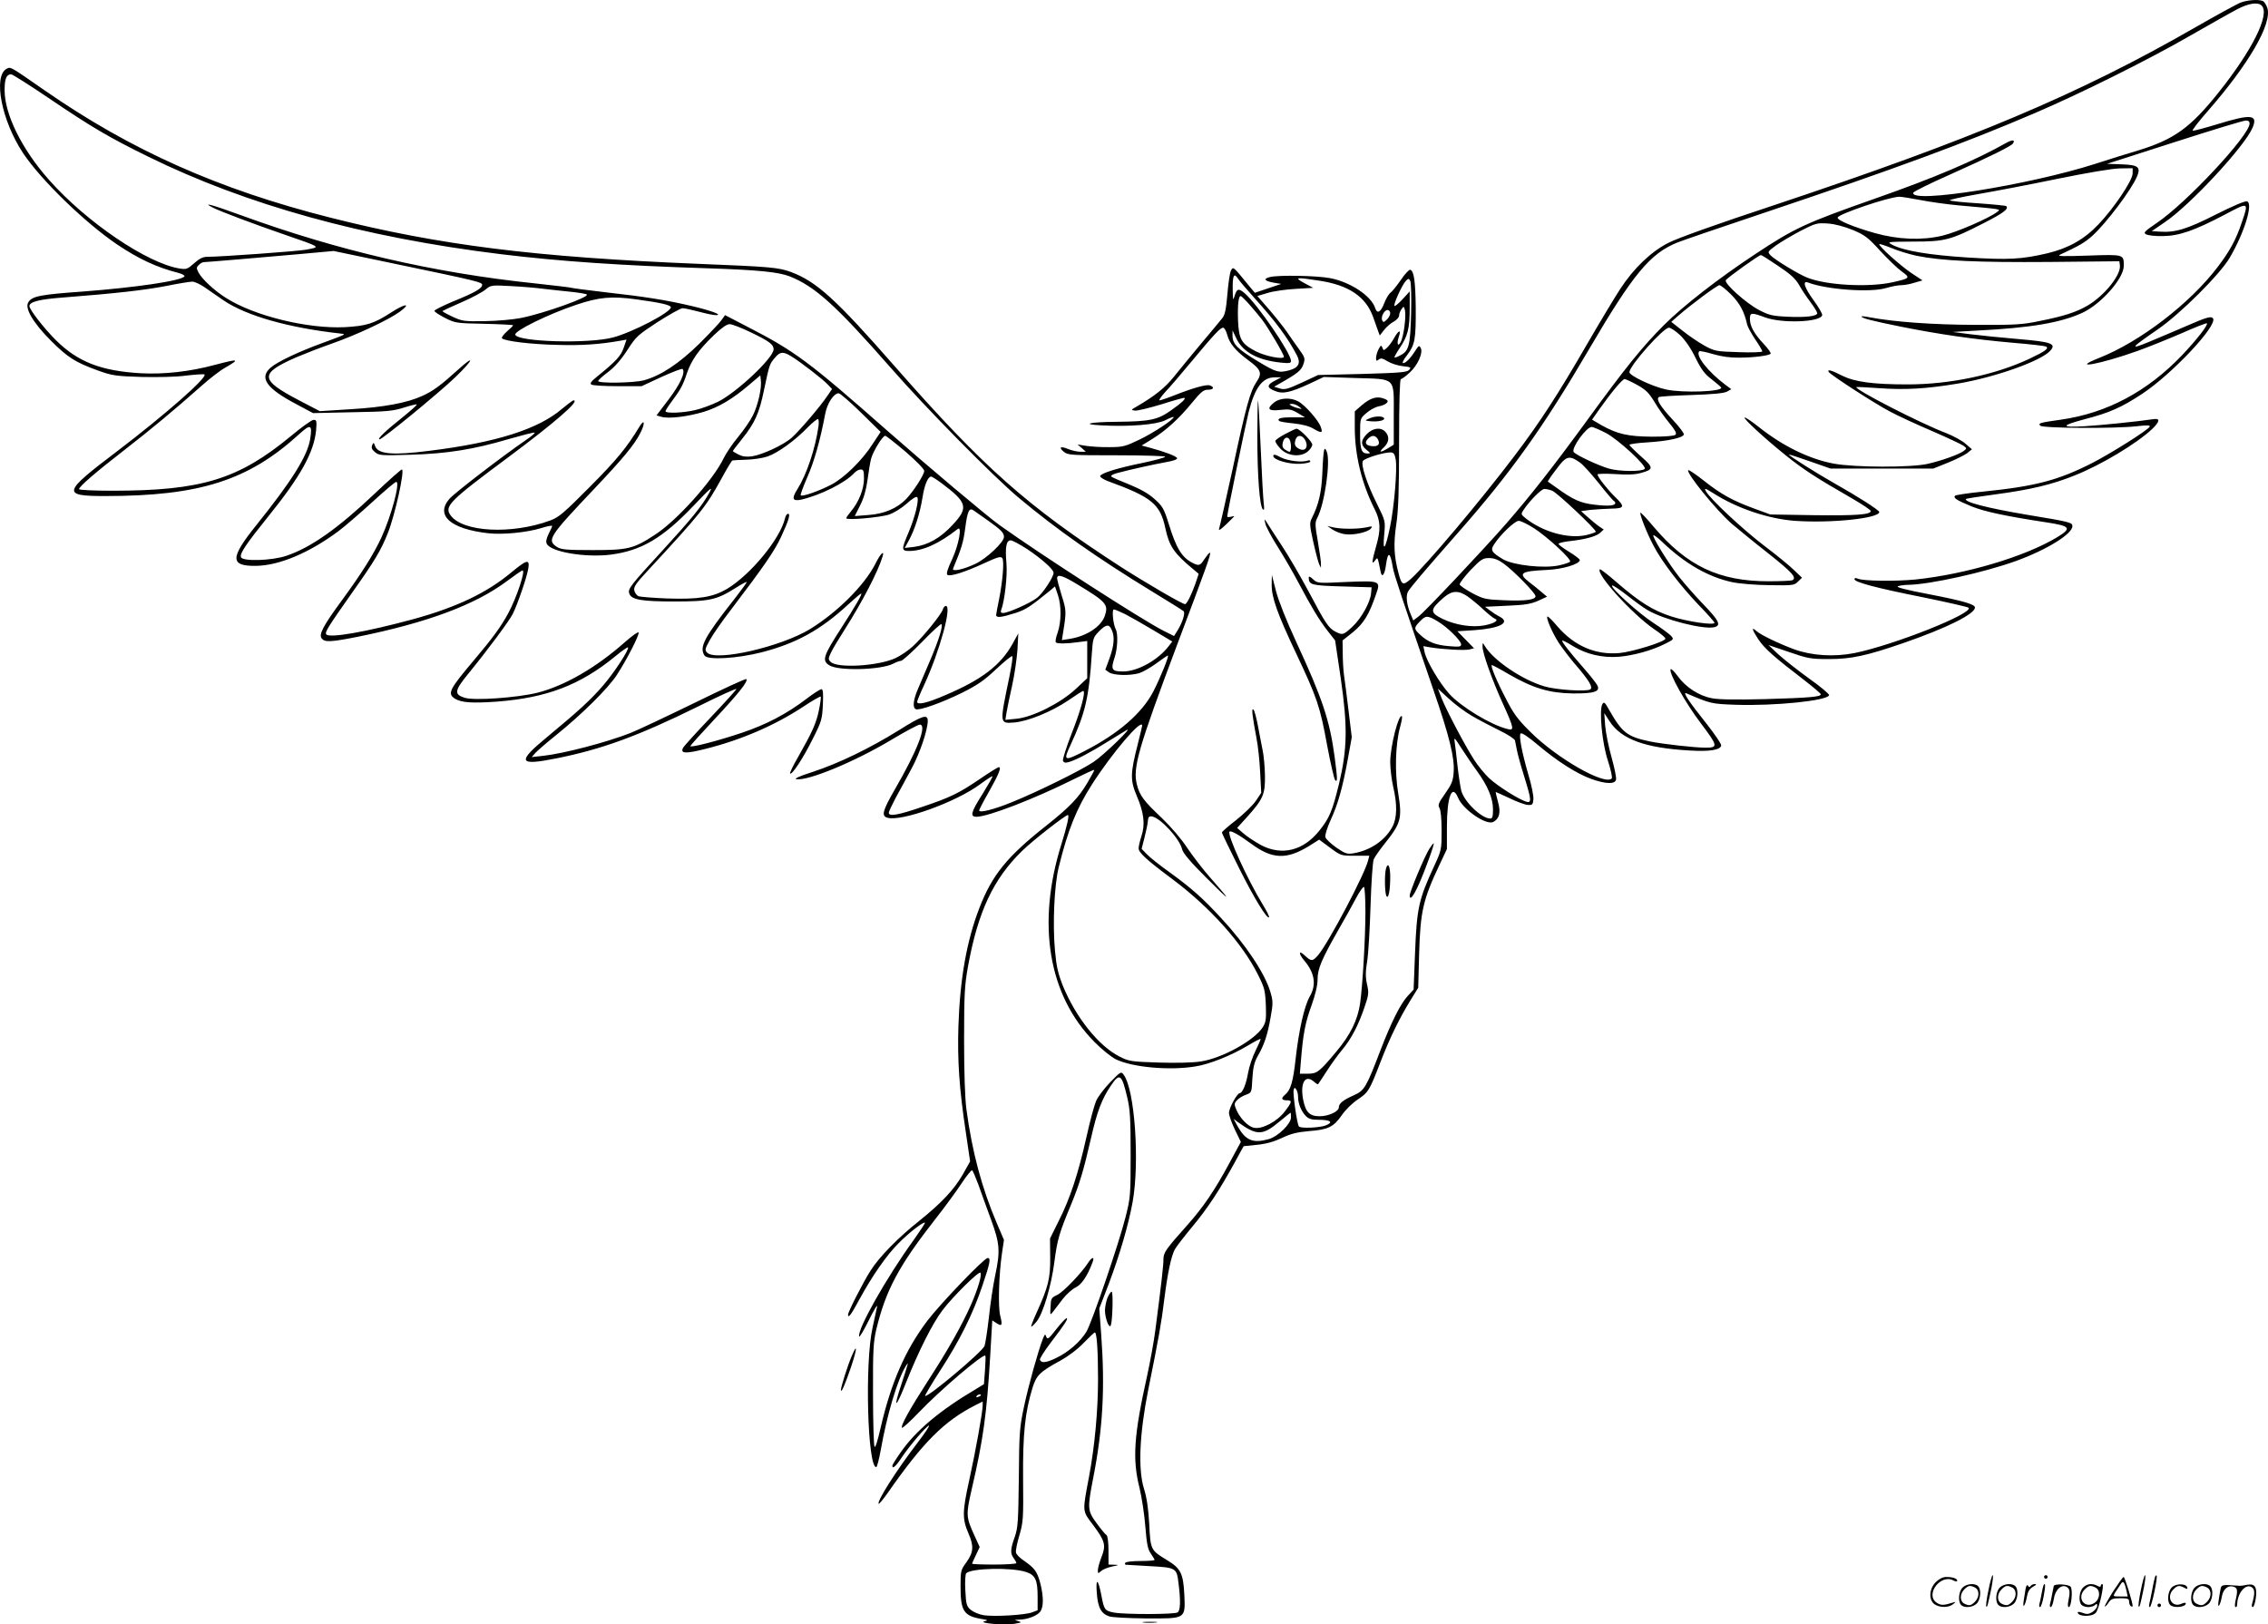 <?xml version="1.0" encoding="UTF-8"?>
<svg xmlns="http://www.w3.org/2000/svg" version="1.0" viewBox="0 0 1279.994 916.686" preserveAspectRatio="xMidYMid meet">
  <g transform="translate(-0.397,916.933) scale(0.1,-0.1)" fill="#000000" stroke="none">
    <path d="M12650 9155 c-19 -7 -138 -72 -265 -145 -654 -375 -1253 -627 -2364 -997 -327 -108 -554 -189 -603 -215 -97 -50 -194 -143 -269 -258 -31 -47 -115 -187 -187 -311 -163 -282 -266 -442 -412 -634 -188 -249 -501 -620 -585 -694 -44 -38 -51 -34 -69 37 -25 93 -28 163 -12 271 12 80 16 189 16 463 0 231 4 358 10 358 5 0 28 16 49 36 46 41 78 113 63 140 -8 15 -11 14 -28 -12 -27 -44 -56 -74 -71 -74 -7 0 1 19 22 45 45 59 50 90 49 270 -2 149 -10 205 -31 212 -6 2 -30 -23 -52 -56 -23 -33 -49 -66 -59 -73 -10 -7 -26 -34 -36 -60 -19 -51 -40 -62 -51 -27 -22 69 -142 148 -256 169 -74 14 -289 18 -337 6 -41 -10 -33 -22 21 -32 l42 -7 -75 -25 -74 -25 -36 43 c-88 108 -86 106 -99 82 -6 -11 -15 -71 -20 -133 -7 -84 -14 -117 -28 -134 -10 -13 -63 -77 -118 -142 -55 -66 -125 -151 -156 -190 -51 -63 -106 -107 -210 -168 -33 -19 -34 -19 -9 -23 14 -1 81 15 150 36 69 22 127 38 129 36 7 -6 -13 -26 -74 -69 -76 -55 -121 -64 -305 -66 -156 -1 -211 -14 -90 -20 155 -9 310 4 359 28 25 13 46 21 48 19 9 -9 -112 -89 -191 -127 -81 -39 -96 -43 -170 -43 -45 -1 -103 3 -131 7 l-50 8 24 -20 23 -21 -31 0 c-17 0 -48 7 -68 15 -44 19 -57 10 -24 -16 22 -18 42 -19 297 -19 151 0 274 -4 274 -8 0 -5 -57 -20 -127 -35 -143 -29 -235 -58 -240 -74 -2 -6 18 -19 44 -29 247 -90 295 -129 324 -266 22 -102 48 -141 162 -235 l26 -22 -18 -54 c-23 -65 -49 -117 -59 -117 -16 0 -223 121 -362 210 -531 344 -774 560 -1278 1134 -331 378 -440 476 -583 530 -71 26 -115 30 -514 46 -931 38 -1469 105 -2086 261 -630 159 -1126 380 -1614 719 -199 138 -190 133 -214 121 -77 -42 -28 -294 94 -477 101 -151 349 -392 531 -515 121 -81 221 -128 342 -159 23 -6 40 -15 37 -20 -15 -25 -272 -63 -575 -86 -238 -17 -285 -26 -306 -60 -22 -33 25 -114 125 -215 98 -98 140 -124 266 -170 83 -30 102 -32 248 -37 94 -2 196 0 253 8 53 6 98 9 102 6 17 -17 -222 -227 -494 -434 -308 -233 -313 -252 -67 -252 534 0 809 88 1095 349 65 59 75 55 63 -24 -14 -97 -104 -240 -309 -495 -144 -180 -144 -226 3 -224 132 2 301 74 464 195 36 27 122 101 191 164 69 63 130 115 136 115 24 0 -27 -191 -84 -315 -43 -93 -113 -204 -220 -350 -108 -147 -135 -197 -116 -219 17 -22 52 -20 199 9 396 80 667 181 846 315 44 33 83 60 88 60 18 0 -34 -155 -80 -240 -41 -77 -90 -143 -193 -265 -141 -167 -153 -190 -108 -219 37 -22 97 -26 239 -16 280 22 467 93 666 256 36 30 68 52 71 50 9 -10 -77 -142 -141 -216 -70 -81 -138 -143 -313 -288 -175 -144 -166 -166 52 -122 255 51 460 126 795 291 120 60 219 105 219 100 0 -4 -65 -76 -145 -160 -80 -84 -150 -161 -156 -172 -17 -33 15 -34 126 -6 204 51 392 133 552 238 51 34 96 60 99 57 2 -3 -2 -37 -10 -75 -15 -75 -38 -125 -118 -266 -28 -48 -48 -90 -45 -93 10 -10 75 88 128 196 50 98 53 111 57 192 3 66 1 88 -8 88 -7 0 -45 -24 -84 -54 -113 -86 -226 -145 -365 -192 -134 -45 -291 -86 -291 -75 0 3 61 71 134 149 139 148 194 218 182 229 -3 4 -135 -57 -294 -135 -158 -77 -321 -154 -362 -170 -133 -52 -373 -115 -490 -128 l-65 -7 20 23 c11 12 65 59 120 103 144 116 291 262 340 337 55 84 128 226 123 240 -2 6 -37 -19 -78 -55 -160 -142 -337 -245 -493 -285 -113 -28 -360 -46 -412 -28 -59 19 -56 40 20 133 115 141 232 299 253 340 28 57 78 203 87 253 10 58 -6 55 -94 -18 -139 -116 -308 -197 -555 -265 -266 -72 -476 -109 -491 -85 -8 13 10 41 150 240 124 175 158 232 197 329 41 101 98 361 80 361 -5 0 -74 -61 -153 -136 -209 -198 -360 -304 -498 -351 -83 -28 -248 -33 -257 -8 -8 20 27 72 154 230 182 225 258 362 270 487 4 52 3 58 -14 58 -11 0 -69 -42 -130 -93 -295 -243 -503 -307 -1006 -307 -106 0 -188 4 -188 9 0 14 91 93 255 220 147 114 280 224 441 367 44 39 102 84 130 99 85 49 76 51 -60 15 -142 -38 -285 -54 -418 -47 -224 13 -355 64 -479 187 -67 67 -149 172 -149 192 0 24 55 38 185 48 309 24 464 42 584 65 69 14 137 25 150 25 13 0 44 -14 70 -32 25 -18 74 -51 107 -74 129 -87 364 -154 659 -187 35 -4 37 -2 -100 -53 -135 -49 -253 -105 -292 -138 -69 -58 -27 -118 146 -209 l92 -49 222 5 c195 3 230 7 290 26 38 12 71 20 73 18 3 -3 -35 -36 -83 -75 -92 -73 -143 -122 -127 -122 16 0 333 260 427 350 103 99 115 133 16 43 -98 -89 -142 -121 -202 -148 -85 -39 -217 -64 -405 -75 l-173 -11 -119 62 c-221 116 -223 150 -14 242 45 19 134 54 200 77 140 49 321 134 384 180 69 51 30 47 -50 -5 -96 -62 -137 -75 -260 -82 -210 -10 -509 63 -669 164 -66 41 -137 107 -157 145 -12 23 -12 29 2 42 8 9 21 16 28 16 15 0 309 25 547 46 l186 17 344 -72 c480 -100 494 -104 494 -120 0 -19 -41 -43 -167 -94 -56 -24 -103 -47 -102 -52 0 -6 27 -23 60 -40 57 -29 64 -30 222 -33 89 -2 162 -6 162 -8 0 -3 -16 -19 -36 -36 -19 -17 -31 -34 -27 -38 17 -16 166 -34 313 -37 138 -4 237 3 352 23 l38 7 -16 -46 c-15 -45 -42 -75 -148 -161 -36 -29 -45 -41 -34 -47 7 -5 74 -9 148 -9 l135 0 112 52 c62 28 116 49 119 45 18 -18 -13 -85 -77 -170 l-70 -92 28 -8 c42 -12 147 1 238 28 85 26 163 72 260 155 l60 51 3 -28 c6 -43 -17 -143 -45 -198 -13 -27 -50 -81 -82 -120 -32 -38 -68 -92 -81 -118 -59 -125 -266 -356 -389 -435 -122 -80 -153 -87 -352 -87 -150 0 -179 3 -202 18 -58 38 -45 58 210 327 164 173 228 250 262 318 26 51 23 80 -4 37 -74 -122 -129 -189 -280 -341 -149 -150 -177 -174 -226 -192 -217 -80 -493 -66 -562 29 -37 51 -7 81 323 326 267 199 410 323 371 323 -5 0 -33 -21 -63 -46 -134 -116 -372 -192 -753 -239 -206 -26 -287 -19 -304 27 -8 22 -9 22 -17 4 -5 -14 -1 -24 17 -39 22 -18 35 -19 199 -14 207 6 357 30 553 88 77 22 143 39 148 37 4 -2 -17 -21 -49 -42 -134 -92 -402 -298 -431 -331 -82 -94 5 -171 219 -195 81 -9 216 4 298 29 34 11 62 16 62 12 0 -4 -9 -24 -20 -45 -13 -27 -16 -44 -10 -56 24 -46 218 -78 358 -61 174 22 294 92 468 274 104 109 114 117 89 72 -42 -75 -98 -143 -260 -320 -183 -199 -198 -219 -190 -244 11 -36 68 -46 255 -46 198 0 239 9 345 76 33 21 61 36 63 34 2 -2 -28 -43 -66 -92 -174 -221 -203 -275 -172 -323 17 -27 184 -17 322 18 197 51 333 126 490 271 36 33 69 61 72 61 9 0 -31 -69 -111 -193 -104 -161 -111 -185 -69 -212 50 -33 292 -27 361 9 17 9 36 16 44 16 8 0 61 48 118 106 57 59 106 104 110 101 10 -10 -15 -90 -63 -203 -26 -60 -57 -134 -70 -164 -26 -61 -31 -105 -11 -113 21 -8 145 36 261 93 88 44 125 70 193 134 46 43 86 76 90 72 4 -3 -4 -54 -16 -114 -56 -270 -57 -266 27 -260 78 7 209 60 304 124 43 30 81 54 85 54 16 0 -12 -106 -63 -235 -31 -79 -54 -151 -51 -159 5 -11 13 -13 34 -7 41 12 125 56 217 114 45 27 92 57 106 65 49 30 -126 -140 -185 -179 -70 -47 -317 -169 -461 -227 -100 -41 -184 -62 -184 -46 0 4 24 51 54 103 58 103 73 141 57 141 -5 0 -52 -29 -103 -64 -122 -83 -168 -106 -329 -160 -137 -47 -189 -56 -189 -33 0 6 18 44 38 82 21 39 62 113 90 166 47 86 92 219 92 271 0 39 -32 29 -162 -53 -166 -103 -339 -187 -488 -236 -76 -24 -107 -39 -91 -41 66 -10 328 98 535 222 79 47 151 86 161 86 43 0 -14 -147 -141 -366 -68 -118 -77 -149 -43 -159 78 -25 393 89 528 191 34 25 64 45 66 42 2 -2 -23 -46 -55 -98 -67 -105 -73 -130 -35 -130 65 0 329 102 547 211 65 32 118 57 118 53 0 -3 -18 -36 -39 -72 -49 -84 -102 -139 -232 -242 -221 -174 -306 -279 -377 -463 -72 -185 -110 -400 -119 -667 -6 -194 4 -350 42 -602 l24 -163 -41 -73 c-50 -87 -121 -162 -248 -264 -115 -91 -225 -203 -272 -278 -41 -63 -128 -234 -128 -250 0 -24 20 4 65 88 71 130 153 249 221 316 59 60 141 123 148 115 2 -2 -27 -46 -64 -98 -154 -213 -320 -507 -307 -544 2 -6 27 36 55 93 29 58 49 92 46 75 -3 -16 -15 -70 -26 -120 -44 -198 -28 -785 21 -785 5 0 16 44 26 98 34 195 94 396 141 472 18 29 17 26 -25 -103 -49 -146 -32 -139 28 14 70 175 147 329 204 404 58 77 204 221 214 212 10 -11 -13 -89 -53 -181 -51 -115 -132 -259 -244 -431 -103 -160 -155 -253 -145 -263 3 -3 45 35 93 85 122 128 364 334 377 322 2 -3 1 -40 -2 -83 l-6 -78 -44 -27 c-205 -121 -340 -235 -424 -355 -27 -38 -49 -73 -49 -78 0 -21 20 -4 52 45 45 67 136 174 154 181 8 3 -21 -41 -64 -97 -121 -158 -231 -332 -219 -344 3 -2 26 26 53 64 198 284 317 403 492 492 l42 21 0 -21 c0 -37 -39 -254 -76 -423 -39 -177 -40 -218 -4 -301 31 -71 28 -105 -11 -161 -33 -44 -34 -50 -34 -138 0 -138 18 -166 118 -183 37 -6 39 -8 17 -13 -39 -11 119 -24 171 -14 39 7 41 8 19 15 -24 7 -24 7 6 8 45 1 97 20 117 43 21 25 22 84 2 163 -18 66 -31 84 -91 126 -23 15 -44 36 -46 46 -3 11 6 54 19 98 22 75 23 93 21 320 -2 254 11 374 53 512 22 71 42 91 156 153 47 26 100 66 134 102 31 32 59 58 62 58 11 0 18 -101 18 -263 0 -180 -19 -381 -51 -552 -38 -201 -39 -190 24 -273 67 -90 73 -113 46 -181 -11 -28 -20 -61 -20 -73 0 -20 1 -20 19 -4 10 9 38 20 62 25 40 8 41 9 12 10 l-33 1 0 79 c0 47 -5 83 -11 87 -6 3 -31 33 -55 66 -53 72 -54 83 -20 258 54 276 67 506 45 805 l-11 150 52 135 c63 167 112 334 136 465 41 227 12 639 -51 720 -14 19 -17 17 -76 -44 -34 -35 -70 -83 -79 -105 -10 -23 -35 -115 -55 -206 -46 -205 -92 -345 -156 -471 l-49 -99 1 -107 c1 -118 -11 -167 -77 -312 -19 -41 -32 -76 -30 -78 2 -2 15 10 29 27 37 43 85 204 102 341 16 122 27 161 94 321 48 117 70 190 112 373 34 150 61 222 112 297 50 75 62 66 93 -67 16 -66 19 -122 19 -320 0 -232 -1 -244 -29 -355 -38 -150 -188 -589 -220 -645 -33 -56 -104 -118 -173 -150 -55 -27 -83 -29 -90 -9 -2 6 25 49 60 95 81 106 102 139 90 139 -5 0 -31 -28 -58 -62 -42 -54 -49 -60 -56 -43 -6 18 -8 17 -19 -10 -27 -69 -80 -259 -106 -380 -26 -122 -28 -147 -30 -405 -3 -248 -5 -281 -23 -334 -25 -69 -26 -94 -6 -120 8 -11 15 -23 15 -28 0 -4 -56 -8 -125 -8 -69 0 -125 2 -125 5 0 2 10 25 22 49 l21 45 -31 68 c-46 101 -47 114 -14 258 65 279 85 426 104 746 l12 207 23 -15 c32 -21 36 -14 22 41 -13 51 -8 231 10 354 l11 74 -41 96 c-84 197 -139 402 -171 642 -8 60 -13 205 -13 390 0 259 3 310 22 415 56 309 143 494 305 652 59 58 245 203 259 203 9 0 -6 -66 -36 -162 -142 -451 -75 -855 185 -1118 41 -42 96 -86 122 -99 94 -45 302 -64 448 -40 79 12 203 62 295 117 38 23 71 40 73 38 2 -2 -11 -32 -28 -66 -17 -34 -36 -90 -42 -124 -11 -65 -32 -116 -48 -116 -14 0 -60 -84 -60 -111 0 -14 15 -56 33 -94 l34 -70 -65 -120 c-83 -154 -147 -248 -236 -348 -124 -139 -136 -156 -136 -196 0 -34 -11 -133 -46 -401 -8 -63 -29 -176 -45 -250 -76 -341 -85 -474 -44 -637 13 -54 28 -153 33 -220 8 -98 14 -128 31 -151 12 -17 21 -33 21 -36 0 -3 -36 -6 -79 -6 -44 0 -83 -4 -86 -10 -3 -5 -3 -10 2 -11 4 0 66 -4 137 -8 147 -8 151 -10 161 -95 13 -100 11 -156 -5 -166 -18 -12 -299 -12 -359 -1 -52 10 -56 16 -71 96 -18 95 -33 104 -26 15 6 -84 25 -118 72 -133 16 -5 108 -10 205 -11 227 -1 223 -4 217 134 -6 119 -20 148 -96 194 -94 57 -95 58 -102 204 -5 88 -14 150 -30 201 -34 110 -25 310 24 556 59 292 75 380 91 513 18 143 38 240 59 280 8 15 53 73 100 130 87 104 155 209 240 364 26 49 48 88 49 89 1 0 36 4 77 8 51 5 96 18 140 39 50 24 85 32 150 38 109 8 140 23 186 89 20 30 60 69 90 89 61 41 67 51 129 212 52 135 106 245 169 348 l44 71 5 190 c7 242 22 307 116 506 l41 87 0 126 c0 170 29 245 63 163 29 -68 160 -157 199 -136 35 19 43 54 26 114 -8 30 -14 55 -13 55 2 0 36 -16 78 -35 41 -20 87 -37 103 -38 26 -2 29 1 32 31 2 18 -10 79 -27 135 -39 134 -56 226 -45 237 6 6 44 -19 99 -66 111 -93 216 -160 301 -191 80 -28 130 -30 138 -5 4 10 -8 67 -25 128 -17 60 -33 141 -36 179 l-5 70 30 -46 c66 -102 201 -151 452 -165 112 -7 173 3 178 28 2 8 -37 65 -85 126 -97 121 -135 179 -112 169 137 -59 141 -60 281 -65 220 -7 515 23 525 54 2 6 -49 49 -114 95 -64 46 -142 108 -173 136 l-55 52 115 -39 c107 -37 123 -40 226 -40 125 0 210 18 419 90 243 84 405 164 405 201 0 18 -64 37 -260 75 -132 25 -188 40 -175 45 11 4 38 8 60 8 122 2 432 71 608 135 173 63 317 152 317 196 0 21 -12 24 -260 65 -219 37 -356 72 -340 89 3 2 79 14 170 26 193 26 313 54 442 106 150 59 352 181 439 263 43 42 45 61 7 55 -86 -13 -292 -34 -388 -40 -138 -8 -138 3 1 40 139 36 208 67 323 143 168 111 425 384 400 425 -10 15 -35 8 -152 -43 -64 -28 -160 -68 -212 -90 -110 -45 -103 -35 51 71 127 87 352 311 407 405 83 142 133 305 98 318 -10 4 -78 -25 -174 -73 -163 -83 -231 -104 -318 -98 l-46 3 73 50 c142 95 452 429 496 534 31 74 -8 78 -197 20 -72 -22 -136 -39 -141 -37 -5 2 32 50 82 107 235 268 368 498 339 586 -6 18 -18 36 -26 39 -26 10 -87 5 -124 -9z m118 -17 c49 -49 -53 -253 -245 -493 -157 -196 -249 -263 -453 -325 -58 -17 -166 -51 -240 -75 -378 -121 -1049 -227 -1028 -163 3 7 96 53 209 103 232 104 344 160 354 175 14 22 -5 22 -42 1 -174 -98 -399 -194 -733 -311 -398 -140 -457 -167 -682 -316 -207 -137 -404 -290 -513 -399 -121 -121 -216 -238 -440 -546 -186 -255 -315 -419 -450 -574 -132 -151 -465 -504 -497 -526 l-28 -21 -14 34 c-23 53 -29 104 -16 128 11 21 100 126 280 330 300 340 486 601 740 1035 252 430 346 543 501 606 30 12 252 88 494 169 721 242 1129 392 1525 562 255 109 647 304 880 439 107 61 223 127 258 145 65 35 119 43 140 22z m-12491 -521 c245 -166 342 -223 564 -332 554 -272 1213 -455 1989 -550 338 -41 674 -64 1175 -80 278 -9 393 -21 455 -45 144 -57 261 -163 570 -515 200 -229 582 -617 725 -736 209 -175 439 -337 750 -527 94 -57 174 -107 179 -112 10 -10 -6 -63 -34 -108 l-20 -32 -62 31 c-116 59 -681 422 -923 595 -63 44 -419 344 -629 529 -447 394 -526 453 -795 591 l-125 65 -20 -28 c-10 -15 -67 -75 -125 -133 -115 -113 -220 -182 -314 -207 -57 -15 -257 -18 -257 -4 0 5 25 28 56 51 37 28 73 69 108 123 50 78 60 86 173 160 66 42 129 77 139 77 11 0 53 -9 94 -20 41 -11 84 -20 95 -19 41 0 -28 26 -140 52 -145 34 -262 52 -484 77 -102 12 -187 23 -191 25 -3 2 -96 13 -206 25 -575 60 -1115 186 -1658 384 -167 61 -227 77 -159 43 38 -20 241 -96 398 -150 217 -75 211 -71 124 -87 -50 -9 -481 -40 -556 -40 -24 0 -44 -10 -73 -36 -37 -33 -44 -36 -82 -30 -183 29 -528 263 -738 501 -152 171 -250 369 -250 505 0 65 10 90 37 90 7 0 102 -60 210 -133z m12423 -145 c0 -66 -356 -448 -524 -561 -70 -48 -77 -55 -60 -64 10 -6 53 -11 94 -10 93 1 178 31 348 120 139 74 138 74 98 -43 -33 -98 -67 -160 -135 -250 -157 -207 -438 -423 -671 -515 -171 -68 12 -34 218 40 59 21 170 66 247 99 76 34 141 59 144 57 8 -9 -55 -90 -138 -178 -197 -207 -426 -329 -686 -366 -121 -17 -130 -20 -116 -34 15 -15 424 -17 545 -3 59 7 77 6 72 -3 -13 -21 -218 -150 -325 -205 -191 -97 -319 -131 -615 -161 -83 -8 -154 -19 -158 -23 -12 -12 7 -25 92 -60 74 -30 191 -55 420 -90 140 -21 149 -33 63 -85 -181 -109 -513 -208 -799 -238 -114 -11 -296 -9 -326 5 -11 5 -18 4 -18 -3 0 -17 119 -49 385 -102 138 -28 254 -55 259 -59 32 -31 -422 -211 -643 -256 -117 -23 -241 -15 -341 21 -86 32 -187 80 -213 103 -30 27 -26 9 10 -46 36 -53 86 -98 261 -232 50 -39 92 -74 92 -79 0 -14 -67 -20 -315 -27 -163 -4 -259 -3 -300 5 -74 14 -149 63 -195 128 -19 26 -36 41 -38 35 -8 -25 83 -188 170 -303 98 -130 100 -139 27 -139 -60 0 -239 20 -313 35 -129 27 -157 49 -231 179 -24 43 -29 47 -38 31 -19 -35 -1 -222 32 -320 16 -50 26 -94 21 -99 -40 -40 -310 114 -460 264 -71 70 -95 103 -138 188 -51 97 -86 182 -79 188 1 2 45 -21 97 -52 137 -79 229 -106 360 -108 123 -1 158 11 138 47 -6 12 -41 56 -77 97 -79 90 -125 149 -120 154 2 3 29 -11 59 -30 77 -47 166 -68 260 -61 83 7 189 36 263 74 48 24 49 25 31 45 -11 11 -55 44 -100 73 -83 54 -243 199 -232 210 3 4 41 -21 83 -54 42 -33 95 -72 118 -85 92 -54 316 -111 377 -96 39 10 26 37 -64 130 -45 47 -106 116 -135 153 -61 77 -154 228 -146 236 3 2 24 -13 48 -36 128 -123 261 -200 397 -229 44 -9 131 -16 212 -17 129 -2 139 -1 159 20 l23 22 -45 43 c-24 24 -100 86 -169 138 -123 94 -306 265 -329 308 -10 19 -4 17 44 -13 131 -84 309 -144 460 -155 204 -14 475 14 475 50 0 10 -122 88 -250 160 -104 59 -260 157 -260 164 0 2 53 -15 118 -38 l117 -41 290 0 290 0 82 33 c45 18 94 43 109 54 l27 22 -36 31 c-20 18 -69 44 -109 60 -145 55 -519 247 -507 260 2 1 58 -1 124 -6 151 -11 271 -4 451 26 210 36 467 127 519 185 36 40 7 50 -181 66 -93 8 -214 20 -269 27 l-100 13 140 8 c299 15 469 44 591 100 106 49 234 194 234 265 0 65 2 65 -201 58 -144 -5 -179 -4 -159 5 110 51 139 68 183 107 79 72 220 259 252 335 22 53 6 65 -89 68 l-80 3 380 122 c208 67 389 122 402 122 15 1 22 -5 22 -17z m-660 -281 c0 -39 -103 -193 -192 -287 -82 -86 -169 -135 -289 -164 -146 -34 -218 -38 -448 -24 -220 14 -363 38 -428 72 -31 17 -29 17 120 18 178 0 209 8 400 106 108 55 139 79 124 94 -3 3 -74 10 -159 16 -84 5 -156 13 -160 17 -4 3 68 19 160 35 92 16 293 54 447 86 172 35 308 58 353 59 l72 1 0 -29z m-1201 -150 c55 -11 155 -25 223 -31 245 -22 235 -20 213 -37 -47 -36 -227 -114 -310 -134 -115 -27 -248 -22 -380 15 -119 34 -210 71 -210 87 0 19 286 116 347 118 10 1 62 -8 117 -18z m-377 -170 c68 -29 85 -42 153 -117 43 -46 97 -99 121 -116 51 -37 50 -39 -53 -62 -132 -29 -369 -17 -478 26 -46 17 -189 104 -209 127 -17 19 -17 20 31 55 26 19 89 56 138 82 86 44 93 46 155 42 42 -3 92 -17 142 -37z m358 -145 c143 -29 344 -38 750 -35 l395 4 3 -22 c8 -54 -87 -172 -182 -228 -64 -37 -133 -60 -270 -87 -99 -21 -139 -23 -366 -22 -237 1 -452 16 -596 43 -24 5 -44 7 -44 4 0 -9 58 -24 221 -57 221 -44 407 -71 633 -91 98 -8 182 -18 187 -21 18 -11 -4 -27 -95 -70 -192 -90 -447 -144 -685 -144 -199 0 -299 14 -372 50 -60 31 -85 37 -74 20 11 -17 256 -176 345 -223 47 -25 155 -75 240 -111 85 -37 164 -74 175 -82 20 -15 20 -15 1 -30 -28 -20 -120 -53 -201 -72 -94 -22 -414 -21 -532 1 -139 26 -288 99 -426 209 -39 31 -74 54 -77 51 -7 -7 117 -121 233 -214 98 -79 174 -128 371 -241 60 -35 109 -67 108 -73 -2 -20 -83 -26 -322 -23 l-245 4 -90 33 c-123 45 -188 81 -284 157 -46 36 -85 63 -89 60 -14 -14 157 -225 245 -302 32 -27 124 -103 206 -167 137 -109 162 -137 137 -152 -6 -3 -66 -6 -135 -6 -279 0 -460 86 -647 306 -39 47 -73 83 -76 81 -6 -7 36 -115 74 -186 47 -91 153 -228 256 -336 49 -50 88 -95 88 -99 0 -16 -151 6 -242 35 -105 34 -178 79 -312 195 -48 42 -90 74 -93 72 -24 -25 181 -252 306 -338 36 -24 65 -48 64 -54 -1 -17 -185 -74 -259 -81 -134 -12 -254 39 -350 150 -26 31 -51 56 -56 56 -13 0 27 -94 65 -151 20 -30 59 -81 87 -114 83 -96 106 -135 89 -146 -20 -14 -193 -3 -259 17 -126 37 -288 147 -337 229 -11 19 -12 19 -12 -4 -1 -34 52 -185 115 -323 63 -139 65 -153 27 -143 -93 22 -263 125 -330 199 -55 61 -129 186 -139 235 l-7 34 39 -7 c76 -12 193 -18 220 -12 l27 7 -47 48 -47 48 95 6 c143 10 206 42 146 75 -18 9 -44 26 -58 37 l-27 20 125 6 c99 4 135 10 175 28 l50 23 -31 26 c-17 15 -48 40 -68 55 -67 52 -51 63 99 70 89 4 185 33 185 56 0 5 -27 26 -60 46 -33 20 -60 40 -60 45 0 5 26 11 58 15 91 10 151 26 175 46 l22 20 -25 17 c-14 9 -42 33 -64 52 l-39 35 54 7 c30 3 82 6 117 7 75 1 78 11 21 66 -44 43 -99 113 -99 127 0 4 45 5 99 2 69 -5 114 -3 145 6 74 20 74 30 1 94 -36 32 -65 61 -65 65 0 4 46 11 103 14 112 7 198 25 204 44 3 6 -27 46 -66 87 -67 73 -90 110 -76 124 4 4 86 9 183 12 122 4 185 10 202 19 l25 14 -35 26 c-98 74 -169 165 -146 188 3 3 38 -4 78 -16 48 -14 99 -21 148 -20 79 0 166 11 177 22 3 4 -14 29 -39 55 -55 59 -78 101 -78 142 0 36 8 37 86 8 96 -35 314 -27 322 13 1 8 -20 45 -48 83 -52 71 -66 114 -32 101 104 -40 353 -58 441 -31 30 9 68 16 85 16 17 0 51 6 75 14 l45 13 -65 43 c-64 44 -179 147 -179 161 0 4 30 -6 68 -21 37 -16 101 -35 142 -44z m-781 -57 c69 -46 97 -71 118 -107 14 -26 44 -70 65 -98 21 -28 38 -56 38 -62 0 -17 -64 -25 -169 -20 -86 4 -104 9 -160 38 -75 40 -198 151 -187 168 8 14 187 142 198 142 4 0 47 -27 97 -61z m-2954 -183 c117 -129 186 -222 238 -321 23 -44 11 -70 -41 -85 -61 -16 -74 -13 -180 51 -113 68 -142 97 -142 143 l0 31 19 -40 c36 -81 120 -128 254 -142 47 -5 57 -3 57 9 0 45 -191 323 -262 383 -34 29 -44 26 -57 -18 -8 -27 -9 -22 -10 39 -1 79 7 96 29 62 8 -13 51 -63 95 -112z m361 100 c170 -25 267 -91 308 -207 11 -30 23 -65 28 -79 l9 -24 25 32 c14 18 39 39 55 47 16 9 29 24 29 33 0 10 6 26 14 37 12 17 13 17 19 -6 8 -32 -7 -150 -24 -180 -16 -31 -24 -8 -10 31 14 42 -1 37 -27 -8 -11 -21 -30 -46 -40 -55 -19 -17 -20 -17 -26 0 -7 16 -9 15 -21 -7 -8 -14 -14 -36 -15 -49 0 -19 2 -21 15 -11 12 10 21 8 49 -9 19 -12 58 -25 86 -28 47 -5 50 -7 36 -22 -13 -13 -58 -16 -265 -22 l-248 -6 -92 -43 c-80 -37 -97 -41 -124 -33 l-32 10 33 19 c101 57 120 73 132 108 11 33 9 38 -27 88 -21 29 -52 73 -68 97 -17 24 -60 79 -97 122 l-68 78 58 17 c31 10 102 20 157 23 l100 6 -50 27 c-59 32 -48 34 81 14z m522 -184 c-5 -183 -12 -213 -61 -238 -16 -9 -31 -14 -33 -12 -2 2 12 27 30 54 45 67 56 110 56 224 l0 95 -40 -44 c-22 -24 -43 -41 -46 -38 -8 7 42 116 63 140 15 16 18 16 26 1 5 -8 7 -91 5 -182z m-4893 137 c44 -5 115 -13 157 -17 43 -5 81 -11 84 -15 15 -14 -241 -106 -371 -132 -45 -9 -135 -17 -205 -18 -117 -2 -129 0 -184 26 -32 15 -57 29 -55 31 2 2 51 25 109 50 58 25 119 58 135 72 29 24 33 25 140 19 61 -3 146 -10 190 -16z m6699 -32 c49 -49 75 -98 90 -168 3 -14 24 -52 46 -85 22 -32 40 -63 40 -68 0 -4 -60 -7 -132 -4 -127 4 -136 5 -193 36 -33 18 -89 56 -124 84 l-65 51 40 35 c71 62 219 172 232 172 7 0 37 -24 66 -53z m-2718 -57 c22 -25 54 -63 71 -85 35 -46 123 -195 123 -209 0 -17 -102 2 -157 30 -83 43 -97 67 -102 175 -3 90 3 143 17 137 4 -2 26 -23 48 -48z m-3461 30 c139 -19 195 -32 195 -45 0 -28 -214 -140 -326 -170 -138 -37 -544 -25 -552 16 -4 22 188 116 343 168 131 44 200 50 340 31z m4255 -78 c0 -11 -9 -27 -20 -37 -17 -16 -20 -16 -26 -2 -7 20 13 57 31 57 8 0 15 -8 15 -18z m-3609 -108 c106 -51 129 -69 129 -96 0 -48 -210 -245 -314 -296 -37 -18 -94 -39 -129 -47 -68 -16 -167 -20 -167 -6 0 4 15 28 33 52 52 70 65 93 87 160 26 76 66 133 153 217 43 41 73 62 89 62 14 0 67 -21 119 -46z m2689 -14 c13 -49 47 -90 117 -142 74 -54 82 -74 49 -123 -36 -53 -59 -134 -136 -495 -38 -173 -72 -324 -76 -335 -4 -13 10 -4 40 25 25 24 46 45 46 46 0 1 -9 0 -20 -3 -11 -3 -20 -2 -20 2 0 17 103 517 121 589 36 140 78 196 148 196 l36 0 -34 -18 c-48 -24 -49 -40 -4 -58 46 -20 87 -11 202 42 l76 36 180 -6 c231 -7 215 8 215 -212 l0 -164 -32 -20 c-45 -27 -56 -25 -24 5 30 28 33 60 9 87 -25 28 -70 23 -104 -11 -36 -36 -37 -63 -3 -90 23 -18 24 -21 7 -21 -35 0 -43 20 -43 111 0 87 0 87 35 117 19 17 50 34 69 38 20 3 40 12 47 20 9 11 5 16 -17 24 -39 15 -75 4 -123 -36 l-41 -36 0 -93 c0 -153 39 -314 111 -457 35 -69 37 -116 9 -213 -24 -85 -26 -107 -6 -79 16 21 14 24 32 -64 7 -36 23 -16 30 39 11 80 24 75 39 -15 6 -38 56 -187 229 -691 91 -264 120 -383 114 -463 -3 -49 -11 -68 -48 -121 -38 -53 -42 -65 -32 -82 7 -11 12 -60 12 -127 0 -107 -1 -111 -41 -198 -88 -190 -99 -237 -109 -494 l-8 -205 -33 -36 c-40 -42 -95 -152 -155 -309 -79 -207 -90 -225 -148 -251 -63 -28 -86 -47 -86 -69 0 -23 -58 -50 -108 -50 -58 0 -80 23 -94 97 -17 95 14 142 64 96 10 -9 20 -14 21 -12 2 2 24 36 49 74 25 39 63 92 86 119 52 62 92 139 126 239 25 72 26 83 15 132 -9 41 -9 70 1 131 7 44 15 185 19 314 4 129 12 246 18 260 6 14 34 54 63 90 91 114 98 141 75 283 -20 118 -16 274 10 371 9 32 14 60 11 63 -18 18 -66 -171 -66 -258 0 -37 8 -101 17 -141 23 -98 22 -173 -4 -223 -41 -78 -125 -135 -220 -151 -37 -6 -47 -2 -97 32 -31 22 -59 48 -62 59 -3 12 10 52 29 95 42 90 68 184 98 347 l22 122 -18 148 c-10 81 -21 173 -26 203 -4 30 -7 87 -7 125 l-1 70 59 47 c60 49 91 99 130 214 27 76 24 77 -170 69 -159 -8 -161 -7 -185 15 -17 16 -25 19 -25 9 1 -40 14 -44 187 -49 l168 -5 -3 -33 c-4 -51 -55 -143 -106 -190 -51 -47 -55 -48 -96 -27 -38 20 -56 47 -151 227 -45 84 -114 203 -154 263 -40 61 -78 119 -84 130 -11 18 -12 16 -6 -10 3 -16 34 -75 69 -130 35 -55 87 -145 116 -200 77 -145 118 -213 166 -275 l43 -55 32 -215 c39 -271 37 -396 -10 -594 -37 -152 -54 -193 -110 -263 -91 -115 -213 -145 -332 -82 -32 18 -75 46 -96 64 l-37 32 58 64 c89 99 101 127 99 234 -1 50 -7 113 -13 140 -6 28 -17 88 -26 135 -9 47 -20 90 -26 95 -12 11 -7 -32 17 -160 9 -44 18 -132 21 -195 l6 -115 -31 -46 c-17 -25 -67 -73 -111 -108 -44 -34 -80 -65 -80 -70 0 -4 43 -93 95 -197 87 -174 160 -293 171 -281 3 3 -13 35 -35 71 -88 144 -203 397 -188 412 8 8 54 -18 122 -68 119 -88 200 -91 327 -13 l57 36 62 -46 c61 -45 62 -45 141 -45 l80 0 -7 -27 c-19 -78 -223 -464 -282 -534 -31 -36 -39 -36 -75 -2 -36 34 -37 11 -1 -31 57 -68 67 -135 29 -200 -31 -54 -62 -192 -80 -353 -14 -128 -28 -176 -60 -202 -23 -19 -20 -31 9 -31 33 0 32 -8 -10 -63 -43 -57 -129 -102 -174 -92 -34 7 -80 55 -100 103 -12 29 -12 35 4 52 10 11 32 25 50 31 33 12 33 12 37 93 4 63 11 91 31 127 36 62 55 119 72 218 14 76 14 91 -1 141 -30 104 -138 267 -278 418 -104 113 -169 170 -286 255 -58 41 -118 89 -134 106 l-29 30 16 63 c9 35 18 77 19 93 2 24 7 29 23 27 48 -8 158 -127 171 -187 5 -20 47 -71 137 -160 140 -140 147 -141 26 -4 -42 47 -101 124 -133 171 -33 51 -92 120 -144 170 -104 98 -127 129 -142 191 -24 93 9 206 227 787 166 440 195 520 185 520 -4 0 -17 -16 -30 -35 -25 -39 -31 -41 -70 -21 -59 31 -90 82 -133 222 -26 83 -34 97 -79 137 -34 31 -79 56 -142 82 -51 20 -97 40 -102 45 -5 5 9 13 30 19 78 21 211 50 277 62 42 7 67 16 64 23 -4 11 -66 35 -151 58 l-49 13 60 37 c79 49 150 114 224 204 50 61 65 74 90 74 32 0 39 14 12 24 -19 8 -96 -14 -200 -55 -40 -16 -79 -29 -85 -29 -6 0 9 21 33 48 25 26 91 103 148 172 130 156 162 190 178 190 7 0 17 -18 23 -40z m2556 -2 c28 -27 61 -74 87 -128 33 -67 52 -92 92 -122 27 -21 51 -42 53 -46 7 -23 -216 -31 -310 -11 -76 16 -208 78 -208 98 0 36 191 251 223 251 10 0 38 -19 63 -42z m-5017 -119 c50 -30 182 -132 208 -161 l23 -24 -27 -39 c-38 -58 -159 -199 -201 -236 -46 -41 -168 -97 -225 -105 -31 -4 -53 -1 -75 10 -18 9 -32 18 -32 20 0 2 23 32 51 67 73 91 98 146 125 278 31 147 31 145 61 181 29 35 46 37 92 9z m4775 -162 c48 -27 66 -44 98 -97 21 -36 59 -89 84 -119 32 -39 42 -57 34 -65 -7 -7 -58 -11 -133 -11 -136 1 -196 15 -285 65 l-53 31 40 57 c71 100 131 172 144 172 6 0 38 -15 71 -33z m-4381 -156 l111 -109 -45 -68 c-59 -93 -161 -192 -234 -230 -67 -35 -163 -69 -172 -60 -3 3 14 49 37 102 39 88 74 212 101 357 11 59 48 117 76 117 8 0 65 -49 126 -109z m-240 -79 c-18 -126 -67 -271 -118 -352 -35 -55 -29 -71 22 -60 110 26 248 95 298 150 10 11 26 20 37 20 15 0 18 -8 18 -52 0 -59 -30 -133 -73 -184 -15 -18 -27 -35 -27 -39 0 -13 193 4 243 21 26 9 70 36 98 61 30 28 54 42 59 37 13 -13 -12 -113 -49 -201 -40 -93 -40 -103 3 -103 79 0 169 41 275 124 27 21 5 -93 -33 -174 -23 -48 -32 -78 -26 -84 13 -13 99 14 213 67 74 34 90 38 98 26 11 -17 2 -127 -18 -229 -9 -41 -16 -82 -17 -90 -1 -19 27 -16 112 11 56 19 80 34 193 126 l27 23 16 -47 c21 -61 20 -153 -1 -214 -10 -26 -14 -51 -10 -55 8 -8 61 -8 130 2 l47 6 0 -105 0 -105 -65 -61 c-86 -80 -245 -160 -336 -168 l-61 -6 7 44 c4 24 18 91 31 149 13 58 26 148 30 200 l5 95 -33 -60 c-67 -120 -174 -202 -380 -289 -101 -44 -158 -57 -158 -37 0 5 18 49 41 98 87 190 157 443 121 443 -6 0 -14 -9 -17 -20 -9 -29 -113 -157 -169 -208 -26 -24 -71 -54 -99 -67 -99 -45 -328 -58 -365 -21 -14 14 -14 19 1 51 9 20 45 80 79 133 98 154 188 327 213 411 12 40 -13 15 -41 -42 -61 -120 -212 -271 -367 -367 -163 -100 -530 -185 -582 -134 -14 15 -13 21 16 73 17 31 70 107 118 169 190 250 245 331 282 409 44 95 56 133 40 133 -6 0 -14 -12 -17 -27 -28 -116 -194 -317 -327 -397 -80 -47 -160 -60 -338 -54 -79 3 -152 9 -162 13 -9 4 -20 18 -23 31 -5 20 7 39 72 109 302 326 333 365 419 522 31 57 59 104 63 104 4 1 39 3 77 4 39 1 93 9 120 18 57 19 157 91 229 166 27 27 53 48 57 45 4 -2 5 -21 2 -42z m4446 -37 c69 -37 232 -187 217 -202 -16 -16 -144 -15 -202 2 -62 18 -189 78 -199 94 -13 23 72 141 102 141 8 0 45 -16 82 -35z m-3954 -105 c59 -51 105 -98 105 -108 0 -22 -61 -116 -103 -160 -50 -51 -123 -83 -212 -89 l-77 -6 30 60 c21 40 34 87 42 144 6 46 15 100 20 119 11 42 65 130 80 130 5 0 57 -41 115 -90z m2666 69 c14 -27 0 -42 -37 -37 -33 4 -41 20 -19 42 22 22 42 20 56 -5z m100 -113 c9 -57 -8 -263 -32 -380 -26 -127 -43 -150 -33 -44 7 76 7 77 -39 170 -60 120 -94 225 -81 246 10 16 124 51 159 48 15 -1 21 -11 26 -40z m1041 -18 c16 -11 62 -62 103 -113 40 -51 79 -96 84 -100 6 -3 11 -10 11 -14 0 -16 -39 -19 -116 -10 -79 9 -121 27 -217 97 l-48 34 17 27 c10 14 33 45 52 69 39 48 59 50 114 10z m-3606 -114 c148 -111 156 -139 63 -238 -69 -74 -139 -113 -217 -123 l-52 -6 24 44 c32 59 61 148 76 239 11 72 31 120 49 120 4 0 30 -16 57 -36z m3448 -44 c26 -9 246 -216 246 -231 0 -4 -26 -13 -57 -20 -101 -21 -242 19 -338 95 -28 22 -28 24 -13 47 35 53 101 119 118 119 10 0 30 -4 44 -10z m-3186 -167 c76 -54 92 -70 92 -94 0 -29 -96 -120 -160 -151 -69 -33 -136 -47 -127 -27 47 112 58 149 68 225 13 101 23 121 49 102 10 -7 45 -32 78 -55z m3084 -45 c77 -50 211 -174 203 -188 -3 -5 -31 -14 -61 -21 -85 -19 -258 0 -317 34 -65 39 -73 51 -51 84 36 56 117 133 139 133 12 0 51 -19 87 -42z m-2860 -118 c82 -55 148 -114 148 -133 0 -25 -61 -117 -94 -142 -39 -30 -161 -84 -190 -85 -13 0 -16 5 -12 16 20 51 36 194 30 265 -8 91 -1 129 24 129 10 0 52 -23 94 -50z m2688 -81 c59 -43 180 -167 180 -184 0 -21 -57 -28 -180 -23 -101 4 -114 7 -177 40 -37 20 -69 42 -71 49 -1 8 27 44 62 82 58 60 69 67 104 67 28 0 51 -9 82 -31z m-2400 -121 c157 -95 170 -111 150 -172 -20 -62 -103 -117 -199 -132 l-44 -7 7 44 c19 117 18 125 -8 207 -14 46 -26 90 -26 98 0 26 34 15 120 -38z m2196 -64 c21 -15 62 -48 89 -74 28 -26 57 -49 65 -52 26 -9 -2 -27 -59 -38 -70 -13 -164 2 -236 37 -73 36 -72 52 8 121 46 39 81 41 133 6z m-1933 -100 c29 -15 100 -55 160 -91 l107 -64 -21 -27 c-60 -78 -175 -142 -257 -142 -64 0 -70 11 -48 77 17 51 21 134 7 161 -15 29 -23 112 -11 112 6 0 34 -12 63 -26z m1763 -40 c55 -32 134 -110 134 -131 0 -14 -11 -15 -69 -10 -75 6 -120 24 -163 65 -35 32 -35 39 -1 74 33 35 43 35 99 2z m-1838 -49 c18 -39 14 -87 -12 -160 l-24 -65 21 -15 c25 -17 114 -20 169 -5 20 6 64 31 97 55 34 25 63 45 66 45 9 0 -44 -129 -82 -203 -64 -123 -197 -238 -388 -336 -117 -60 -122 -57 -78 37 82 177 103 265 119 515 6 84 8 90 40 123 41 41 57 43 72 9z m2032 -485 c39 -23 108 -59 155 -82 46 -22 86 -48 89 -57 2 -9 7 -34 11 -55 4 -22 22 -88 41 -148 41 -133 43 -152 12 -143 -43 13 -163 89 -210 133 -26 25 -65 72 -86 106 -54 84 -156 280 -182 345 l-21 54 61 -56 c33 -31 92 -75 130 -97z m-1860 -56 c0 -3 -11 -50 -25 -105 -42 -165 -43 -202 -6 -290 41 -95 49 -162 27 -228 -9 -27 -16 -59 -16 -69 0 -24 43 -64 192 -175 211 -158 393 -361 480 -535 39 -77 42 -91 46 -175 3 -79 0 -97 -17 -124 -47 -75 -230 -176 -351 -194 -47 -7 -137 -9 -239 -6 -153 5 -167 7 -219 34 -117 59 -246 220 -319 398 -28 71 -37 109 -45 199 -14 150 -4 370 21 471 51 208 100 331 188 468 114 178 283 376 283 331z m1889 -255 c61 -84 91 -155 91 -216 0 -41 -3 -53 -15 -53 -49 0 -147 94 -164 157 -5 21 -15 83 -21 138 -6 55 -13 116 -16 135 -5 32 -2 29 39 -35 25 -38 63 -95 86 -126z m-629 -792 c0 -152 -16 -421 -30 -520 -14 -95 -55 -178 -134 -272 -97 -116 -109 -125 -162 -125 l-44 0 6 73 c12 149 24 215 59 310 23 65 35 116 35 150 0 59 23 113 117 278 33 57 77 136 98 176 21 40 42 70 47 67 4 -3 8 -65 8 -137z m-380 -1049 c0 -36 17 -78 42 -105 17 -18 33 -23 72 -23 69 0 87 -13 44 -31 -34 -14 -141 -19 -153 -7 -11 11 -36 190 -30 208 5 13 7 13 15 0 6 -8 10 -27 10 -42z m-40 -114 c0 -37 -73 -108 -125 -123 -90 -25 -130 -8 -175 70 l-24 44 24 -18 c109 -78 139 -78 240 7 30 25 56 46 58 46 1 0 2 -12 2 -26z m-1764 -381 c15 -43 47 -131 71 -196 50 -137 53 -177 23 -318 -11 -52 -27 -157 -35 -234 -9 -77 -20 -150 -25 -162 -14 -34 -323 -294 -335 -281 -2 2 36 67 86 144 109 168 184 318 238 480 43 127 48 154 29 154 -20 0 -269 -260 -341 -355 -125 -166 -205 -351 -263 -603 -19 -83 -31 -118 -35 -105 -4 10 -8 144 -8 298 -1 244 2 290 18 360 54 224 127 360 334 625 50 63 115 152 145 197 30 46 58 80 62 78 5 -3 20 -40 36 -82z m14 -1187 c0 -2 -7 -7 -16 -10 -8 -3 -12 -2 -9 4 6 10 25 14 25 6z m255 -998 c52 -17 65 -45 65 -140 l0 -76 -32 -12 c-41 -15 -211 -25 -272 -16 -26 4 -58 18 -73 30 -24 21 -27 31 -31 110 -3 49 0 92 5 97 29 29 256 34 338 7z M7196 6899 c-46 -36 -35 -51 33 -43 52 6 64 3 100 -18 l40 -24 -69 0 c-65 1 -91 -6 -77 -20 3 -4 40 -10 81 -14 47 -5 88 -15 111 -29 48 -28 56 -27 43 9 -13 38 -91 126 -129 145 -41 22 -101 19 -133 -6z m140 -25 c18 -14 18 -15 -6 -8 -14 3 -32 10 -40 15 -12 7 -11 8 6 9 11 0 29 -7 40 -16z M7100 6704 c0 -221 13 -391 31 -409 8 -7 9 3 5 35 -3 25 -11 164 -17 310 -6 146 -13 267 -15 269 -2 2 -4 -90 -4 -205z M7730 6807 c-25 -11 -25 -11 9 -15 42 -4 84 5 76 18 -8 13 -54 12 -85 -3z M7259 6721 c-29 -15 -55 -33 -57 -39 -2 -6 10 -25 26 -42 38 -44 113 -53 155 -20 15 12 27 30 27 40 0 17 -71 90 -89 90 -4 0 -32 -13 -62 -29z m111 -35 c23 -45 -5 -72 -45 -43 -13 10 -16 21 -11 40 8 34 38 35 56 3z m-86 -2 c9 -23 7 -64 -2 -64 -5 0 -16 6 -27 13 -13 10 -16 21 -11 40 7 30 30 36 40 11z M7477 6630 c-3 -8 -8 -67 -10 -130 -5 -112 -21 -179 -60 -256 -13 -26 -12 -39 9 -134 13 -58 28 -114 33 -125 l10 -20 0 20 c1 11 -7 68 -17 126 -17 96 -17 110 -4 135 42 79 76 319 54 374 -7 18 -11 21 -15 10z M7190 6596 c0 -22 90 -48 154 -44 31 2 56 8 55 13 0 6 -6 8 -12 6 -32 -13 -115 -3 -154 17 -34 18 -43 19 -43 8z M7524 6181 c17 -11 47 -23 68 -26 46 -8 132 10 149 32 11 13 8 14 -27 6 -50 -10 -139 -10 -184 0 l-35 8 29 -20z M7181 5872 c-1 -73 30 -162 138 -390 119 -252 135 -300 175 -519 19 -102 40 -191 45 -196 14 -14 14 3 -3 133 -28 206 -69 328 -217 648 -55 119 -100 232 -114 287 l-23 90 -1 -53z M8070 4378 c-28 -45 -110 -242 -110 -262 0 -31 21 -5 51 62 35 77 91 232 84 232 -3 0 -14 -15 -25 -32z M7826 4267 c-9 -33 -7 -140 3 -155 11 -18 21 33 21 109 0 60 -13 86 -24 46z M6145 2043 c-38 -59 -140 -165 -174 -181 -34 -16 -36 -20 -38 -67 -3 -49 -3 -50 15 -27 9 12 34 44 54 71 21 27 54 56 73 65 33 16 66 64 95 142 13 33 -3 31 -25 -3z M6254 1845 c-7 -19 -14 -51 -14 -72 1 -46 25 -106 33 -83 10 26 14 190 5 190 -5 0 -16 -16 -24 -35z M4811 1517 c-23 -53 -61 -174 -61 -191 1 -22 22 27 56 126 36 107 38 143 5 65z M11226 194 c-10 -47 -15 -88 -12 -91 5 -6 9 7 30 110 7 37 10 67 6 67 -4 0 -15 -39 -24 -86z M11540 270 c0 -5 5 -10 10 -10 6 0 10 5 10 10 0 6 -4 10 -10 10 -5 0 -10 -4 -10 -10z M12086 194 c-10 -47 -15 -88 -12 -91 5 -6 9 7 30 110 7 37 10 67 6 67 -4 0 -15 -39 -24 -86z M12166 269 c-3 -8 -10 -41 -16 -74 -6 -33 -14 -68 -16 -77 -3 -10 -1 -18 3 -18 10 0 46 171 38 178 -2 3 -7 -1 -9 -9z M10929 241 c-38 -38 -41 -101 -7 -125 29 -20 79 -20 104 0 18 14 18 15 1 10 -53 -17 -69 -17 -92 -2 -69 45 21 166 94 126 12 -6 21 -7 21 -1 0 12 -25 21 -62 21 -19 0 -39 -10 -59 -29z M11930 189 c-28 -45 -49 -83 -47 -85 2 -3 12 7 21 21 14 21 24 25 66 25 43 0 50 -3 50 -19 0 -11 5 -23 10 -26 6 -3 10 -3 10 1 0 20 -44 164 -51 164 -4 0 -30 -37 -59 -81z m75 4 l7 -33 -42 0 c-42 0 -42 0 -28 23 8 12 21 32 29 44 15 25 22 18 34 -34z M11080 210 c-22 -22 -27 -79 -8 -98 19 -19 66 -14 88 8 22 22 27 79 8 98 -19 19 -66 14 -88 -8z m71 0 c25 -14 25 -54 -1 -80 -23 -23 -33 -24 -61 -10 -25 14 -25 54 1 80 23 23 33 24 61 10z M11290 210 c-22 -22 -27 -79 -8 -98 19 -19 66 -14 88 8 22 22 27 79 8 98 -19 19 -66 14 -88 -8z m71 0 c25 -14 25 -54 -1 -80 -23 -23 -33 -24 -61 -10 -25 14 -25 54 1 80 23 23 33 24 61 10z M11436 204 c-3 -16 -8 -47 -11 -69 -8 -51 10 -26 19 27 5 27 15 42 34 53 18 10 22 14 10 15 -9 0 -20 -5 -24 -11 -5 -8 -9 -8 -14 1 -5 8 -10 3 -14 -16z M11537 223 c-2 -4 -7 -26 -11 -48 -4 -22 -9 -48 -12 -57 -3 -10 -1 -18 4 -18 4 0 14 28 20 62 11 58 10 81 -1 61z M11595 220 c-1 -3 -5 -23 -9 -45 -4 -22 -9 -48 -12 -57 -3 -10 -1 -18 4 -18 5 0 13 20 17 45 7 53 44 87 74 68 17 -11 19 -28 8 -80 -4 -18 -3 -33 2 -33 16 0 24 99 11 115 -12 14 -87 18 -95 5z M11760 210 c-22 -22 -27 -79 -8 -98 7 -7 24 -12 38 -12 14 0 31 5 38 12 9 9 12 8 12 -5 0 -9 -12 -24 -26 -34 -21 -13 -32 -15 -55 -6 -16 6 -29 8 -29 3 0 -24 81 -27 102 -2 18 19 50 162 37 162 -5 0 -9 -5 -9 -10 0 -7 -6 -7 -19 0 -30 16 -59 12 -81 -10z m71 0 c29 -16 25 -65 -6 -86 -56 -37 -103 28 -55 76 23 23 33 24 61 10z M12261 211 c-23 -23 -28 -80 -9 -99 19 -19 88 -13 88 9 0 5 -11 4 -24 -2 -54 -25 -89 38 -46 81 23 23 33 24 62 9 16 -9 19 -8 16 3 -8 22 -64 22 -87 -1z M12390 210 c-22 -22 -27 -79 -8 -98 19 -19 66 -14 88 8 22 22 27 79 8 98 -19 19 -66 14 -88 -8z m71 0 c25 -14 25 -54 -1 -80 -23 -23 -33 -24 -61 -10 -25 14 -25 54 1 80 23 23 33 24 61 10z M12536 201 c-3 -14 -8 -44 -11 -66 -8 -51 10 -26 19 27 8 41 35 63 66 53 22 -7 24 -21 11 -77 -5 -22 -5 -38 0 -38 5 0 9 6 9 13 0 68 51 125 85 97 15 -13 15 -35 -1 -92 -3 -10 -1 -18 4 -18 6 0 13 23 17 50 9 63 -5 84 -49 76 -17 -4 -35 -6 -41 -6 -101 8 -104 7 -109 -19z M12180 110 c0 -5 5 -10 10 -10 6 0 10 5 10 10 0 6 -4 10 -10 10 -5 0 -10 -4 -10 -10z M6457 13 c18 -2 50 -2 70 0 21 2 7 4 -32 4 -38 0 -55 -2 -38 -4z"></path>
  </g>
</svg>

